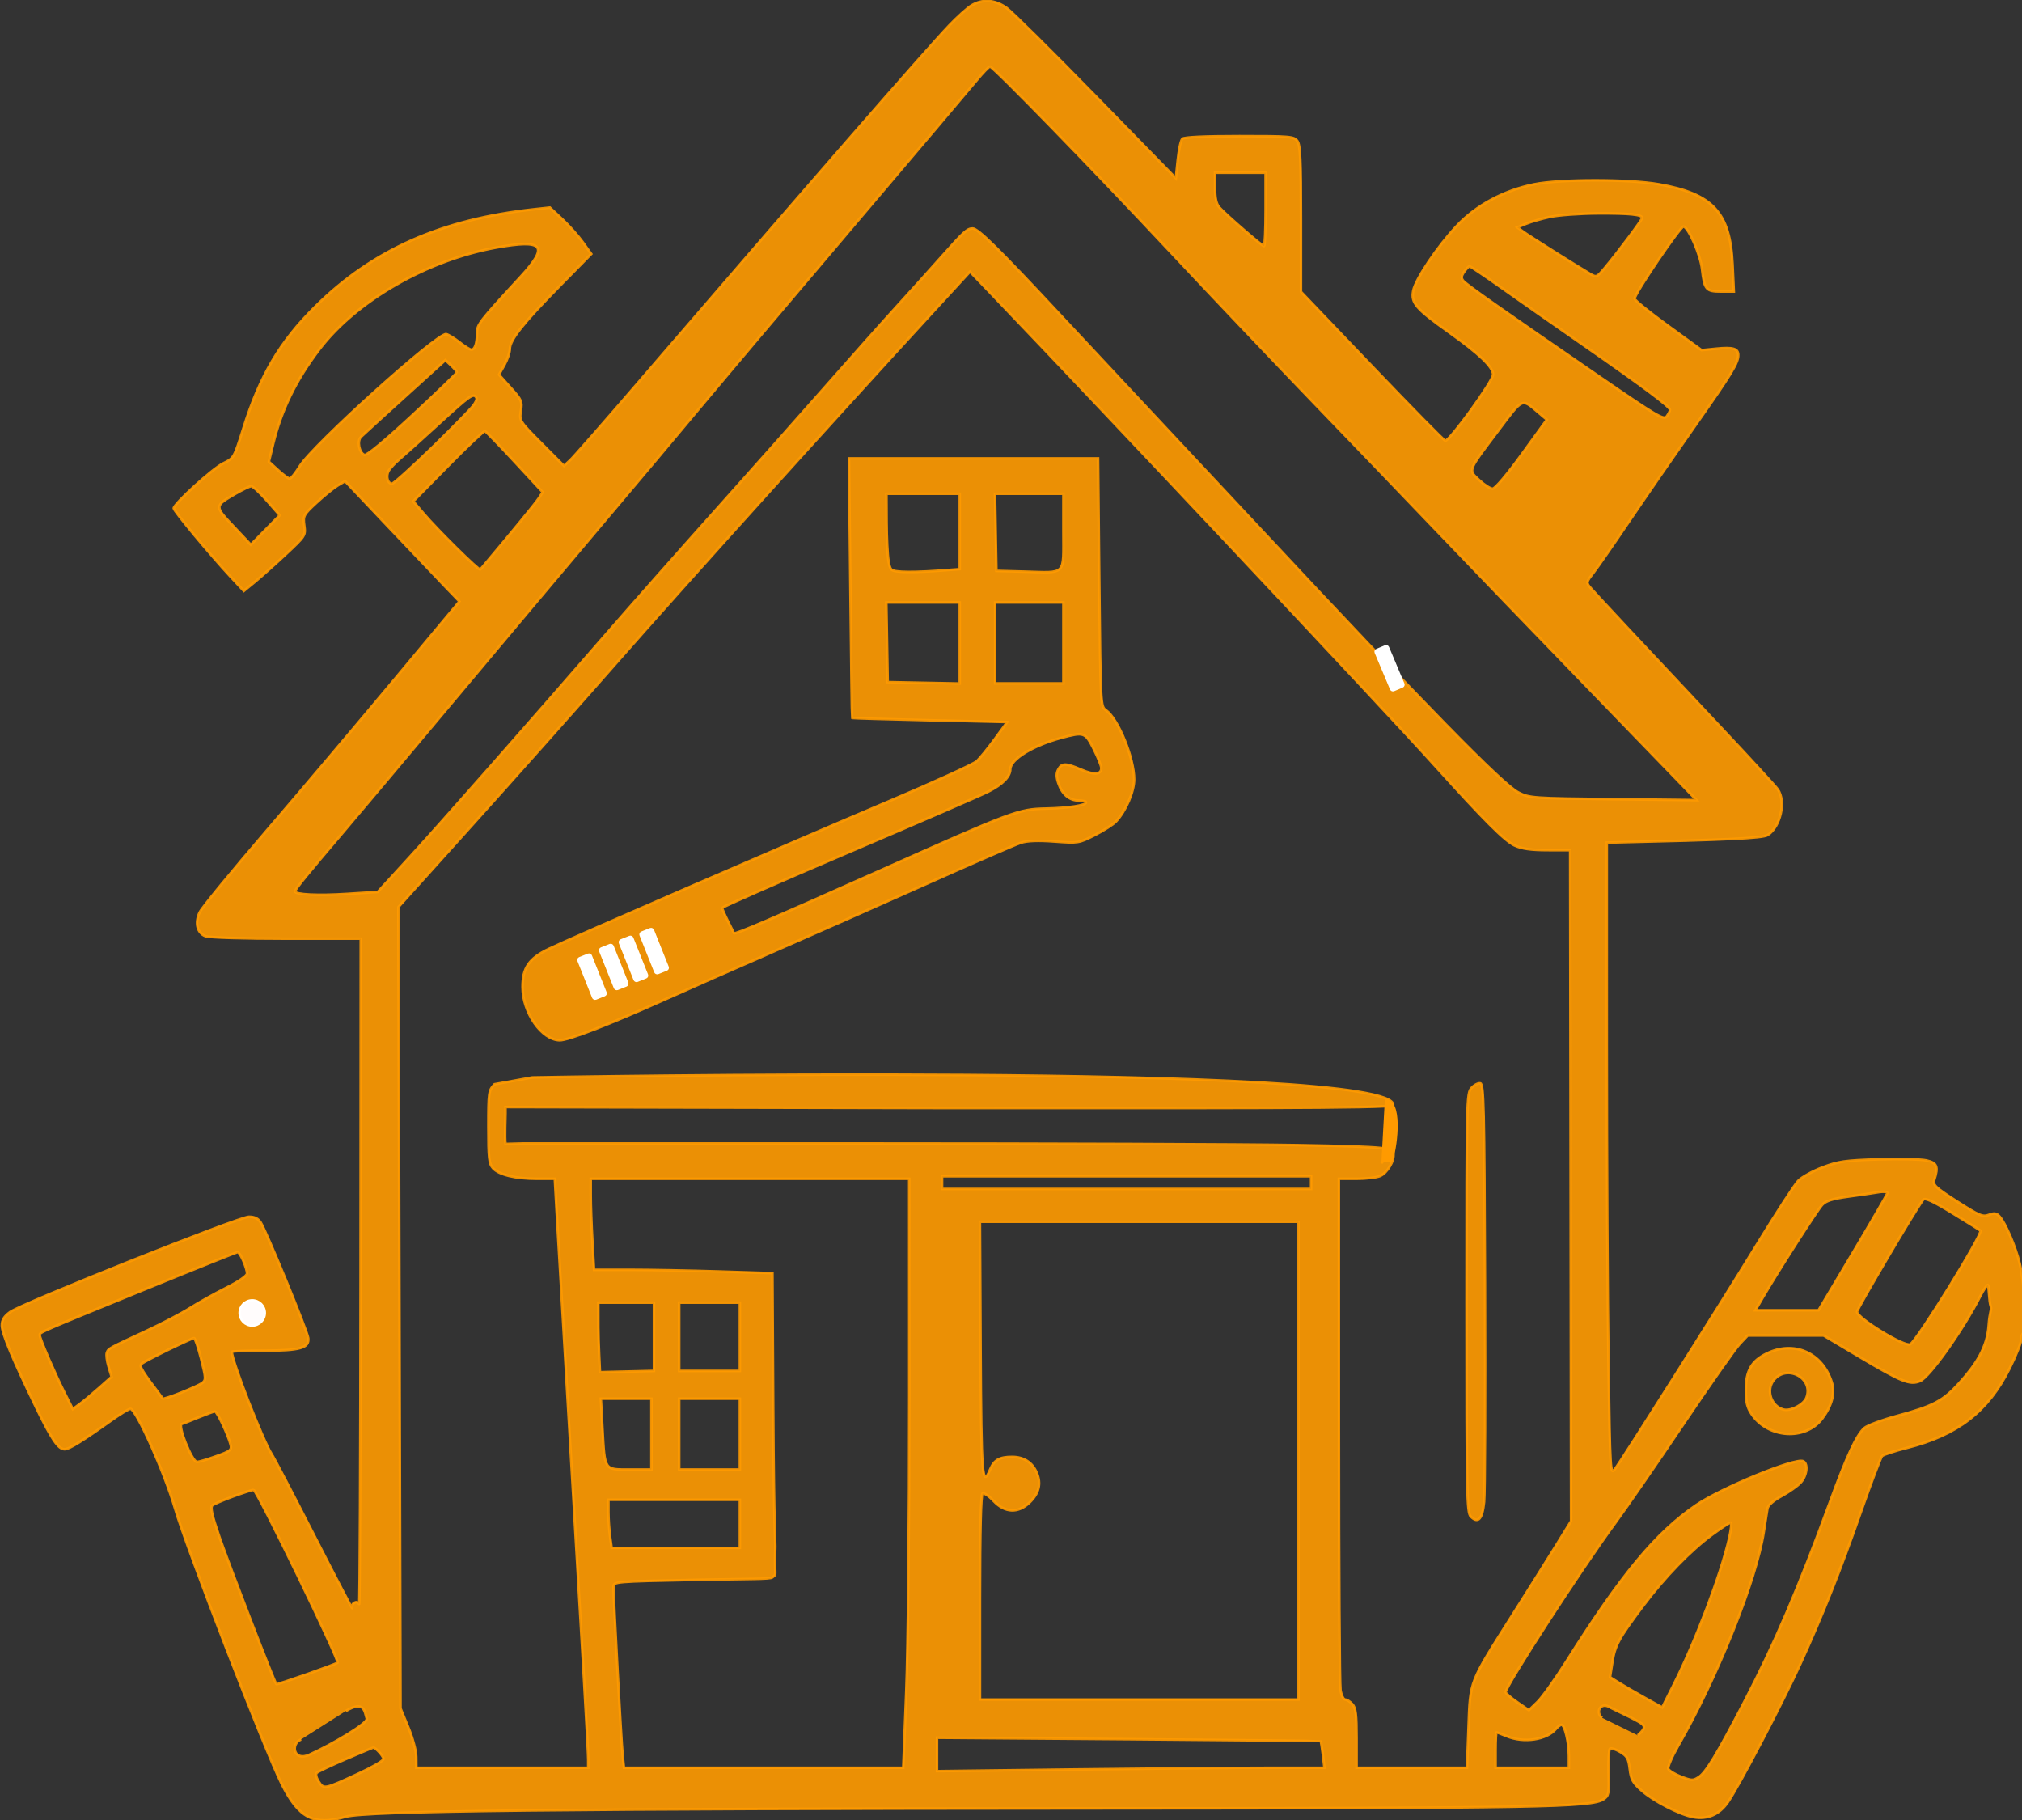 <?xml version="1.0" encoding="utf-8"?>
<svg xmlns="http://www.w3.org/2000/svg" width="800" height="720" viewBox="0 0 800 720" version="1.1" xmlns:bx="https://boxy-svg.com"><rect x="0" y="0" width="800" height="720" fill="#333333" stroke="none"/><defs><bx:export><bx:file format="svg"/></bx:export></defs><path d="M 384.228 2.234 C 382.578 3.27 378.71 6.756 375.632 9.98 C 366.2 19.859 318.915 74.146 252.066 151.842 C 238.816 167.242 226.888 180.845 225.56 182.071 L 223.144 184.3 L 214.294 175.409 C 205.534 166.608 205.451 166.477 206.082 162.533 C 206.675 158.823 206.398 158.191 202.074 153.382 L 197.43 148.217 L 199.579 144.393 C 200.761 142.29 201.728 139.428 201.728 138.032 C 201.728 134.489 206.96 127.89 221.455 113.151 L 233.937 100.459 L 230.615 95.834 C 228.789 93.291 225.103 89.161 222.426 86.656 L 217.558 82.103 L 211.393 82.768 C 174.593 86.738 147.379 98.843 124.673 121.342 C 110.731 135.157 102.791 148.616 96.239 169.54 C 92.601 181.155 92.545 181.252 88.288 183.313 C 84.137 185.322 68.728 199.329 68.728 201.093 C 68.728 202.11 83.207 219.54 91.062 227.979 L 96.473 233.792 L 100.859 230.198 C 103.271 228.221 108.776 223.306 113.092 219.276 C 120.821 212.057 120.93 211.887 120.395 207.898 C 119.875 204.017 120.082 203.635 125.339 198.781 C 128.357 195.995 132.107 192.959 133.672 192.034 L 136.518 190.353 L 153.321 208.097 C 162.562 217.857 172.744 228.563 175.946 231.89 L 181.769 237.937 L 155.548 269.39 C 141.127 286.688 118.352 313.624 104.937 329.247 C 91.523 344.87 79.852 359.11 79.003 360.892 C 77.002 365.088 77.985 369.109 81.321 370.377 C 82.742 370.918 96.809 371.342 113.293 371.342 L 142.728 371.342 L 142.649 503.592 C 142.606 576.329 142.352 635.305 142.084 634.648 C 141.345 632.832 138.782 634.268 139.359 636.175 C 139.636 637.092 132.965 624.342 124.534 607.842 C 116.103 591.342 108.46 576.717 107.549 575.342 C 104.14 570.195 91.728 538.381 91.728 534.79 C 91.728 534.544 97.465 534.335 104.478 534.327 C 118.844 534.311 122.408 533.29 121.953 529.321 C 121.639 526.593 105.36 487.026 103.138 483.592 C 102.127 482.03 100.702 481.342 98.48 481.342 C 94.583 481.342 8.599 515.654 3.978 519.053 C 1.606 520.798 0.728 522.229 0.728 524.348 C 0.728 527.448 5.117 537.973 14.187 556.627 C 20.441 569.487 23.066 573.342 25.573 573.342 C 27.33 573.342 32.733 570.008 43.979 561.983 C 47.555 559.43 50.981 557.342 51.591 557.342 C 53.813 557.342 65.137 582.63 69.214 596.696 C 73.753 612.362 104.837 692.623 111.484 705.842 C 118.268 719.335 124.188 722.356 136.728 718.726 C 144.804 716.389 221.955 715.528 433.228 715.417 C 609.784 715.325 629.594 714.97 634.409 711.816 C 636.506 710.441 636.653 709.696 636.448 701.432 C 636.327 696.536 636.544 692.209 636.931 691.816 C 637.317 691.424 639.117 691.968 640.931 693.025 C 643.763 694.676 644.308 695.634 644.793 699.816 C 645.27 703.928 646.001 705.256 649.484 708.348 C 654.246 712.573 664.553 717.879 669.913 718.863 C 675.56 719.901 680.275 717.861 683.684 712.906 C 688.064 706.54 705.238 673.765 712.275 658.342 C 721.139 638.917 727.97 621.766 736.348 597.906 C 740.391 586.392 744.135 576.535 744.666 576.004 C 745.198 575.472 749.609 574.032 754.468 572.803 C 774.555 567.726 786.562 558.438 795.107 541.371 C 797.648 536.293 799.728 531.059 799.728 529.74 C 799.728 528.421 800.174 527.342 800.718 527.342 C 802.1 527.342 800.923 507.383 799.097 499.842 C 797.491 493.211 793.467 483.816 791.124 481.227 C 789.916 479.892 789.07 479.764 786.891 480.587 C 784.448 481.509 783.162 480.969 774.37 475.331 C 765.899 469.898 764.664 468.762 765.255 466.944 C 767.015 461.525 766.43 460.004 762.228 459.068 C 760.028 458.578 751.478 458.384 743.228 458.636 C 730.03 459.039 727.371 459.418 721.096 461.79 C 717.173 463.273 712.821 465.691 711.425 467.164 C 710.028 468.637 702.952 479.517 695.7 491.342 C 679.571 517.642 641.447 577.962 638.907 581.2 C 637.097 583.506 637.043 582.598 636.394 539.2 C 636.029 514.803 635.73 458.505 635.729 414.092 L 635.728 333.342 L 638.978 333.268 C 683.832 332.254 697.425 331.6 699.362 330.366 C 704.481 327.103 706.715 317.017 703.375 312.248 C 702.539 311.055 692.939 300.591 682.042 288.996 C 646.998 251.707 631.272 234.88 629.361 232.627 C 627.52 230.457 627.536 230.371 630.431 226.634 C 632.047 224.548 638.697 214.967 645.209 205.342 C 651.722 195.717 663.216 179.067 670.752 168.342 C 685.219 147.752 687.728 143.638 687.728 140.499 C 687.728 137.865 685.703 137.276 678.945 137.946 L 673.228 138.513 L 659.978 128.882 C 652.69 123.586 646.728 118.766 646.728 118.171 C 646.728 116.184 664.995 89.265 666.12 89.595 C 668.151 90.192 672.764 100.846 673.388 106.381 C 674.313 114.58 674.95 115.342 680.892 115.342 L 685.985 115.342 L 685.49 104.592 C 684.543 84.032 677.715 76.617 656.291 72.881 C 644.374 70.803 617.257 70.814 606.936 72.901 C 594.984 75.317 584.067 81.179 576.417 89.289 C 568.731 97.436 559.984 110.461 559.126 115.035 C 558.219 119.871 560.119 122.078 573.261 131.451 C 585.403 140.111 590.728 145.212 590.728 148.182 C 590.728 150.713 573.649 174.342 571.819 174.342 C 571.383 174.342 558.359 161.09 542.877 144.892 L 514.728 115.442 L 514.728 86.583 C 514.728 63.195 514.458 57.356 513.304 55.783 C 511.972 53.966 510.508 53.842 490.354 53.842 C 476.549 53.842 468.448 54.222 467.77 54.9 C 467.188 55.482 466.378 59.234 465.97 63.239 L 465.228 70.519 L 433.728 38.261 C 416.403 20.519 400.473 4.729 398.328 3.172 C 393.694 -0.191 388.625 -0.528 384.228 2.234 M 386.58 31.592 C 384.196 34.48 362.195 60.467 337.69 89.342 C 313.185 118.217 286.201 150.167 277.724 160.342 C 269.248 170.517 251.473 191.667 238.224 207.342 C 224.974 223.017 198.88 254.067 180.236 276.342 C 161.592 298.617 141.354 322.692 135.261 329.842 C 121.661 345.803 116.728 351.87 116.728 352.634 C 116.728 353.923 125.871 354.362 137.345 353.623 L 149.461 352.842 L 162.267 338.842 C 174.938 324.99 207.45 288.083 240.23 250.342 C 249.545 239.617 268.441 218.242 282.22 202.842 C 296 187.442 315.785 165.167 326.187 153.342 C 336.589 141.517 349.409 127.117 354.677 121.342 C 359.945 115.567 367.849 106.792 372.241 101.842 C 381.358 91.569 382.619 90.418 384.812 90.374 C 386.951 90.331 395.362 98.634 420.235 125.342 C 431.76 137.717 447.952 155.042 456.217 163.842 C 464.482 172.642 483.841 193.332 499.236 209.819 C 563.486 278.626 594.506 310.31 600.728 313.482 C 605.1 315.711 606.167 315.787 638.228 316.152 L 671.228 316.528 L 662.709 307.685 C 658.024 302.821 640.671 284.892 624.147 267.842 C 607.623 250.792 583.344 225.592 570.194 211.842 C 557.044 198.092 533.897 173.996 518.756 158.295 C 503.616 142.594 478.628 116.288 463.228 99.838 C 432.361 66.865 392.921 26.342 391.697 26.342 C 391.266 26.342 388.964 28.704 386.58 31.592 M 480.728 74.231 C 480.728 78.431 481.23 80.679 482.478 82.069 C 485.075 84.961 499.353 97.342 500.091 97.342 C 500.441 97.342 500.728 90.817 500.728 82.842 L 500.728 68.342 L 490.728 68.342 L 480.728 68.342 L 480.728 74.231 M 613.228 85.812 C 609.928 86.533 605.676 87.758 603.778 88.535 L 600.329 89.947 L 602.778 91.723 C 605.131 93.428 623.304 104.887 628.956 108.229 C 631.646 109.82 631.729 109.788 634.956 105.942 C 639.916 100.029 649.724 86.926 649.726 86.209 C 649.73 84.874 644.77 84.372 632.228 84.435 C 625.078 84.471 616.528 85.091 613.228 85.812 M 196.325 97.949 C 168.999 102.883 140.965 119.035 126.326 138.278 C 117.139 150.353 111.36 162.173 108.117 175.515 L 106.385 182.64 L 110.042 185.991 C 112.053 187.834 114.117 189.342 114.628 189.342 C 115.138 189.342 116.901 187.157 118.543 184.487 C 123.794 175.955 173.131 131.467 176.544 132.188 C 177.445 132.378 179.833 133.841 181.849 135.438 C 183.866 137.035 185.965 138.342 186.515 138.342 C 187.877 138.342 188.728 135.843 188.728 131.841 C 188.728 128.352 189.4 127.481 205.961 109.491 C 217.335 97.134 215.174 94.545 196.325 97.949 M 579.313 107.524 C 578.133 109.208 578.051 110.026 578.951 111.11 C 580.22 112.639 594.55 122.718 633.209 149.271 C 655.859 164.829 658.309 166.268 659.459 164.695 C 660.157 163.741 660.728 162.595 660.728 162.15 C 660.728 160.892 650.434 153.188 626.864 136.808 C 614.964 128.538 600.008 118.075 593.628 113.557 C 587.248 109.039 581.761 105.342 581.435 105.342 C 581.108 105.342 580.154 106.324 579.313 107.524 M 368.447 124.16 C 328.661 167.465 270.529 231.892 245.119 260.842 C 229.672 278.442 203.665 307.692 187.327 325.842 L 157.62 358.842 L 158.044 517.342 L 158.467 675.842 L 161.563 683.342 C 163.31 687.575 164.674 692.694 164.694 695.092 L 164.728 699.342 L 198.728 699.342 L 232.728 699.342 L 232.725 696.092 C 232.722 692.875 231.027 663.292 224.287 548.842 C 222.376 516.392 220.519 484.554 220.16 478.092 L 219.507 466.342 L 212.56 466.342 C 203.979 466.342 197.424 464.768 195.04 462.135 C 193.468 460.4 193.228 458.235 193.228 445.822 C 193.228 432.053 193.32 431.412 195.652 428.926 L 210.609 426.225 C 210.609 426.225 553.005 419.975 551.221 437.246 C 551.084 438.568 477.378 438.342 371.294 438.342 L 200 437.971 L 200 440.521 C 200 441.82 199.65 449.982 200 452.533 L 207 452.342 L 341.114 452.343 C 414.877 452.344 492.44 452.642 513.478 453.006 C 550.416 453.644 550.982 454.3 551.287 456.145 C 551.818 459.353 548.753 464.01 546.133 465.203 C 544.758 465.83 540.505 466.342 536.681 466.342 L 529.728 466.342 L 529.739 565.592 C 529.745 620.179 530.029 666.53 530.37 668.592 C 530.711 670.655 531.536 672.342 532.204 672.342 C 532.872 672.342 534.163 673.165 535.073 674.171 C 536.414 675.653 536.728 678.214 536.728 687.671 L 536.728 699.342 L 558.574 699.342 L 580.419 699.342 L 581.011 683.432 C 581.713 664.553 581.063 666.207 598.72 638.342 C 605.167 628.167 612.952 615.77 616.021 610.794 L 621.6 601.745 L 621.414 469.044 L 621.228 336.342 L 612.228 336.32 C 605.668 336.304 602.144 335.802 599.228 334.468 C 595.372 332.704 586.976 324.292 567.492 302.672 C 547.853 280.881 437.834 163.884 392.573 116.66 L 383.773 107.478 L 368.447 124.16 M 160.228 156.961 C 151.428 164.931 143.607 172.064 142.848 172.812 C 141.199 174.438 142.092 179.161 144.201 179.97 C 145.081 180.308 152.246 174.36 163.171 164.224 C 172.828 155.266 180.728 147.656 180.728 147.313 C 180.728 146.971 179.716 145.741 178.478 144.581 L 176.228 142.471 L 160.228 156.961 M 174.23 167.122 C 167.178 173.568 159.903 180.115 158.062 181.67 C 156.221 183.226 154.269 185.331 153.725 186.348 C 152.594 188.461 153.384 191.342 155.094 191.342 C 155.728 191.342 163.217 184.565 171.737 176.281 C 180.257 167.998 186.596 161.279 186.084 161.776 C 184.552 163.264 189.572 158.721 188.358 157.122 C 187.179 155.57 185.805 156.543 174.23 167.122 M 592.85 170.288 C 580.458 186.75 580.84 185.768 585.229 189.908 C 587.232 191.797 589.626 193.334 590.549 193.325 C 591.546 193.315 596.247 187.763 602.118 179.663 L 612.008 166.019 L 608.618 163.156 C 601.953 157.527 602.716 157.182 592.85 170.288 M 177.323 184.317 L 163.531 198.33 L 167.557 203.086 C 172.913 209.413 189.565 225.857 190.043 225.29 C 202.531 210.476 211.734 199.262 213.04 197.269 L 214.721 194.704 L 203.673 182.773 C 197.597 176.211 192.286 170.721 191.87 170.573 C 191.455 170.425 184.909 176.61 177.323 184.317 M 336.449 232.592 C 336.749 260.78 337.06 283.93 337.139 284.037 C 337.219 284.144 351.053 284.55 367.88 284.94 L 398.475 285.647 L 393.615 292.307 C 390.942 295.97 387.737 299.922 386.492 301.088 C 385.247 302.254 369.378 309.492 351.228 317.171 C 312.405 333.596 225.93 371.136 217.04 375.423 C 209.275 379.167 206.724 382.89 206.738 390.46 C 206.756 400.593 214.248 411.361 221.407 411.544 C 224.744 411.629 241.014 405.326 263.228 395.344 C 272.028 391.389 291.378 382.851 306.228 376.371 C 321.078 369.891 348.303 357.841 366.728 349.593 C 385.153 341.345 401.896 334.061 403.935 333.406 C 406.448 332.599 410.726 332.441 417.207 332.917 C 426.644 333.61 426.857 333.576 433.185 330.364 C 436.713 328.573 440.489 326.148 441.577 324.975 C 445.477 320.768 448.728 313.214 448.728 308.358 C 448.728 299.797 442.439 284.354 437.561 280.937 C 435.439 279.451 435.42 279.086 434.936 230.391 L 434.447 181.342 L 385.176 181.342 L 335.904 181.342 L 336.449 232.592 M 93.082 195.387 C 84.794 200.219 84.797 200.165 92.454 208.294 L 99.228 215.483 L 104.944 209.663 L 110.66 203.842 L 105.611 198.092 C 102.834 194.93 100.037 192.352 99.395 192.364 C 98.753 192.376 95.912 193.736 93.082 195.387 M 350.786 206.592 C 350.817 212.78 351.16 219.642 351.548 221.842 C 352.234 225.741 352.365 225.85 356.74 226.177 C 359.208 226.361 365.391 226.207 370.478 225.834 L 379.728 225.155 L 379.728 210.249 L 379.728 195.342 L 365.228 195.342 L 350.728 195.342 L 350.786 206.592 M 393.952 210.592 L 394.228 225.842 L 405.228 226.133 C 422.114 226.579 420.728 227.993 420.728 210.323 L 420.728 195.342 L 407.202 195.342 L 393.676 195.342 L 393.952 210.592 M 350.953 254.092 L 351.228 269.842 L 365.478 270.119 L 379.728 270.397 L 379.728 254.369 L 379.728 238.342 L 365.203 238.342 L 350.677 238.342 L 350.953 254.092 M 393.728 254.342 L 393.728 270.342 L 407.228 270.342 L 420.728 270.342 L 420.728 254.342 L 420.728 238.342 L 407.228 238.342 L 393.728 238.342 L 393.728 254.342 M 419.837 291.923 C 408.654 294.931 399.728 300.427 399.728 304.307 C 399.728 307.231 396.634 310.361 390.906 313.231 C 387.783 314.796 362.841 325.629 335.478 337.305 C 308.115 348.982 285.727 358.829 285.725 359.188 C 285.724 359.548 286.736 361.867 287.975 364.342 C 289.214 366.817 290.298 368.987 290.383 369.164 C 290.685 369.792 305.767 363.334 347.228 344.823 C 401.022 320.806 402.926 320.092 413.728 319.868 C 422.718 319.682 429.728 318.6 429.728 317.397 C 429.728 317 428.384 316.675 426.741 316.675 C 423.071 316.675 420.157 314.172 418.704 309.77 C 417.907 307.354 417.906 305.878 418.702 304.391 C 420.084 301.808 421.641 301.819 427.773 304.457 C 432.933 306.677 435.728 306.462 435.728 303.845 C 435.728 302.987 434.372 299.598 432.714 296.313 C 429.336 289.622 428.921 289.48 419.837 291.923 M 582.166 430.41 C 580.281 432.494 580.228 434.833 580.228 515.412 C 580.228 591.529 580.364 598.407 581.9 599.943 C 584.816 602.858 586.5 601.015 587.189 594.157 C 587.538 590.684 587.689 552.073 587.526 508.356 C 587.259 437.257 587.063 428.838 585.666 428.569 C 584.808 428.403 583.233 429.232 582.166 430.41 M 372.728 467.842 L 372.728 470.342 L 445.728 470.342 L 518.728 470.342 L 518.728 467.842 L 518.728 465.342 L 445.728 465.342 L 372.728 465.342 L 372.728 467.842 M 233.733 473.092 C 233.735 476.804 234.029 484.905 234.385 491.092 L 235.034 502.342 L 249.22 502.342 C 257.022 502.342 272.903 502.638 284.511 502.999 L 305.617 503.657 L 305.922 557.081 C 306.206 606.599 306.827 609.905 306.75 611.913 C 306.264 624.532 307.609 622.329 305.562 624.028 C 304.654 624.782 296.344 624.571 274.869 625.009 C 243.153 625.657 242.728 625.693 242.723 627.754 C 242.711 632.149 245.803 689.099 246.324 694.092 L 246.872 699.342 L 302.115 699.342 L 357.358 699.342 L 358.557 669.092 C 359.251 651.601 359.751 602.462 359.742 552.592 L 359.728 466.342 L 296.728 466.342 L 233.728 466.342 L 233.733 473.092 M 741.728 471.871 C 740.903 472.034 736.331 472.697 731.568 473.345 C 724.958 474.244 722.435 475.034 720.915 476.682 C 718.994 478.765 702.944 503.841 697.291 513.592 L 694.538 518.342 L 707.018 518.342 L 719.498 518.342 L 733.113 495.499 C 740.601 482.935 746.728 472.36 746.728 471.999 C 746.728 471.349 744.635 471.296 741.728 471.871 M 760.899 474.642 C 758.463 477.596 734.728 517.783 734.728 518.956 C 734.728 521.449 753.756 533.061 755.786 531.806 C 758.717 529.995 784.671 487.952 783.55 486.831 C 783.371 486.652 778.425 483.567 772.557 479.974 C 764.606 475.107 761.637 473.749 760.899 474.642 M 387.969 533.509 C 388.231 584.314 388.593 588.911 391.728 581.341 C 393.289 577.573 395.434 576.342 400.44 576.342 C 405.105 576.342 408.5 578.552 410.243 582.723 C 412.014 586.962 411.095 590.745 407.423 594.336 C 402.884 598.774 397.621 598.569 393.103 593.778 C 391.255 591.819 389.289 590.495 388.735 590.838 C 388.086 591.239 387.728 605.825 387.728 631.901 L 387.728 672.342 L 450.728 672.342 L 513.728 672.342 L 513.728 577.842 L 513.728 483.342 L 450.719 483.342 L 387.71 483.342 L 387.969 533.509 M 58.228 509.707 C 14.344 527.655 15.728 527.053 15.728 528.202 C 15.728 529.517 21.735 543.442 25.621 551.135 L 28.8 557.427 L 31.514 555.455 C 33.007 554.37 36.459 551.499 39.185 549.075 L 44.142 544.666 L 42.926 540.609 C 42.257 538.377 41.963 535.893 42.272 535.087 C 42.897 533.458 42.872 533.472 58.104 526.407 C 64.085 523.633 71.754 519.61 75.147 517.468 C 78.539 515.325 85.007 511.716 89.521 509.446 C 94.391 506.997 97.728 504.701 97.728 503.799 C 97.728 501.61 94.976 495.337 94.029 495.367 C 93.588 495.381 77.478 501.834 58.228 509.707 M 783.609 512.575 C 776.646 526.224 763.483 544.787 759.638 546.379 C 755.655 548.029 752.315 546.691 735.695 536.788 L 721.521 528.342 L 706.493 528.342 L 691.464 528.342 L 688.319 531.677 C 686.589 533.511 676.565 547.798 666.042 563.427 C 655.519 579.055 643.438 596.567 639.195 602.342 C 625.78 620.603 595.728 666.98 595.728 669.423 C 595.728 669.875 597.793 671.667 600.317 673.403 L 604.907 676.561 L 608.293 673.279 C 610.155 671.474 615.247 664.337 619.609 657.42 C 641.496 622.703 655.118 606.289 671.05 595.433 C 681.056 588.615 709.961 576.727 713.362 578.032 C 715.501 578.852 714.964 583.795 712.441 586.518 C 711.183 587.875 707.797 590.268 704.917 591.836 C 701.681 593.597 699.537 595.48 699.307 596.764 C 699.101 597.907 698.433 602.136 697.822 606.161 C 694.966 624.97 679.368 663.921 664.003 690.612 C 661.542 694.886 659.766 698.998 660.055 699.751 C 660.344 700.504 662.629 701.903 665.134 702.859 C 669.347 704.468 669.873 704.477 672.158 702.98 C 674.974 701.135 679.253 694.049 690.057 673.342 C 702.106 650.248 711.526 628.292 723.948 594.356 C 730.679 575.966 734.485 567.767 737.597 564.957 C 738.745 563.92 744.532 561.761 750.456 560.158 C 764.966 556.234 768.755 554.232 775.244 547.061 C 781.971 539.628 786.234 532.886 786.811 524.309 C 787.188 518.714 788.115 518.081 787.625 516.781 C 786.922 514.914 786.9 508.345 786.498 508.344 C 786.097 508.343 784.797 510.247 783.609 512.575 M 236.739 525.092 C 236.745 530.454 237.38 542.849 237.38 542.849 L 258.728 542.342 L 258.728 528.842 L 258.728 515.342 L 247.728 515.342 L 236.728 515.342 L 236.739 525.092 M 268.728 528.842 L 268.728 542.342 L 280.728 542.342 L 292.728 542.342 L 292.728 528.842 L 292.728 515.342 L 280.728 515.342 L 268.728 515.342 L 268.728 528.842 M 66.655 533.929 C 61.47 536.452 56.694 538.959 56.04 539.5 C 54.942 540.409 56.012 542.168 64.405 553.252 C 64.827 553.81 78.022 548.588 80.043 547.063 C 81.527 545.944 81.488 545.154 79.571 537.592 C 78.421 533.054 77.166 529.342 76.782 529.342 C 76.397 529.342 71.841 531.406 66.655 533.929 M 698.866 535.503 C 692.918 538.447 690.736 542.321 690.732 549.944 C 690.729 554.644 691.252 556.824 693.008 559.429 C 699.519 569.091 714.372 570.03 720.972 561.198 C 724.885 555.962 726.121 551.076 724.667 546.592 C 720.909 535.006 709.648 530.166 698.866 535.503 M 701.744 546.049 C 698.625 550.014 700.76 556.332 705.651 557.612 C 708.495 558.355 713.653 555.67 714.708 552.896 C 717.651 545.154 706.91 539.481 701.744 546.049 M 238.368 565.092 C 239.299 581.934 238.904 581.342 249.203 581.342 L 257.728 581.342 L 257.728 567.342 L 257.728 553.342 L 247.724 553.342 L 237.719 553.342 L 238.368 565.092 M 268.728 567.342 L 268.728 581.342 L 280.728 581.342 L 292.728 581.342 L 292.728 567.342 L 292.728 553.342 L 280.728 553.342 L 268.728 553.342 L 268.728 567.342 M 78.228 560.861 C 74.928 562.221 72.116 563.335 71.978 563.337 C 69.986 563.374 75.959 578.342 77.965 578.342 C 78.66 578.342 82.06 577.33 85.521 576.092 C 91.164 574.075 91.756 573.606 91.244 571.558 C 90.27 567.664 85.881 558.341 85.033 558.366 C 84.59 558.379 81.528 559.502 78.228 560.861 M 92.228 592.011 C 88.378 593.419 84.694 595.001 84.041 595.527 C 83.149 596.245 83.855 599.39 86.878 608.162 C 90.694 619.235 108.534 665.383 109.332 666.248 C 109.624 666.564 132.204 658.648 133.537 657.763 C 134.522 657.108 101.584 589.332 100.312 589.397 C 99.716 589.427 96.078 590.603 92.228 592.011 M 240.728 598.202 C 240.728 600.876 241.014 605.151 241.364 607.702 L 242 612.342 L 267.364 612.342 L 292.728 612.342 L 292.728 602.842 L 292.728 593.342 L 266.728 593.342 L 240.728 593.342 L 240.728 598.202 M 677.588 606.994 C 668.943 613.317 658.653 623.926 650.071 635.366 C 640.429 648.221 638.981 650.877 637.919 657.668 L 637.007 663.493 L 640.618 665.75 C 642.603 666.991 647.247 669.685 650.936 671.737 L 657.645 675.468 L 662.216 666.367 C 670.969 648.937 680.812 622.969 684.115 608.592 C 684.905 605.155 685.19 602.342 684.749 602.342 C 684.309 602.342 681.086 604.435 677.588 606.994 M 647.983 686.509 C 652.061 682.809 650.89 682.45 645.259 679.493 L 637.564 675.743 C 632.961 672.633 631.159 677.72 633.896 679.569 M 119.131 688.13 C 114.868 689.8 116.068 697.036 122.407 694.162 C 131.522 690.031 145.779 681.638 145.089 679.84 C 144.249 677.651 144.499 672.265 136.835 676.876 M 615.673 683.908 C 612.016 688.315 602.874 689.683 596.074 686.842 C 594.099 686.017 592.314 685.342 592.106 685.342 C 591.898 685.342 591.728 688.492 591.728 692.342 L 591.728 699.342 L 606.228 699.342 L 620.728 699.342 L 620.722 694.592 C 620.716 689.26 619.068 682.342 617.803 682.342 C 617.347 682.342 616.388 683.047 615.673 683.908 M 370.728 694.066 L 370.728 700.669 L 424.893 700.006 C 454.683 699.641 489.171 699.342 501.532 699.342 L 524.007 699.342 L 523.398 694.206 C 523.064 691.382 522.664 688.968 522.509 688.842 C 522.354 688.717 488.141 688.355 446.478 688.038 L 370.728 687.463 L 370.728 694.066 M 136.728 695.937 C 130.953 698.427 125.824 700.863 125.329 701.351 C 124.799 701.875 125.13 703.306 126.135 704.84 C 128.159 707.929 128.272 707.905 141.978 701.565 C 147.341 699.084 151.728 696.514 151.728 695.853 C 151.728 694.737 148.595 691.299 147.649 691.377 C 147.418 691.396 142.503 693.448 136.728 695.937" fill-rule="evenodd" style="opacity: 0.9; stroke: rgb(255, 154, 0); fill: rgb(255, 154, 0);"/><ellipse style="fill: rgb(255, 252, 252); stroke: rgb(255, 255, 255);" cx="99.794" cy="519.407" rx="4.962" ry="4.964"/><rect x="222.333" y="381.484" width="5.16" height="17.148" style="fill: rgb(255, 255, 255); stroke: rgb(255, 255, 255); transform-box: fill-box; transform-origin: 50% 50%;" rx="0.725" ry="0.725" transform="matrix(-0.922, 0.388, -0.388, -0.922, -0, 0)"/><rect x="222.333" y="381.484" width="5.16" height="17.148" style="fill: rgb(255, 255, 255); stroke: rgb(255, 255, 255); transform-origin: 224.913px 390.058px;" transform="matrix(-0.929, 0.371, -0.371, -0.929, 9.325, -3.69)" rx="0.725" ry="0.725"/><rect x="222.333" y="381.484" width="5.16" height="17.148" style="fill: rgb(255, 255, 255); stroke: rgb(255, 255, 255); transform-origin: 224.913px 390.058px;" transform="matrix(-0.929, 0.371, -0.371, -0.929, 17.91, -7.516)" rx="0.725" ry="0.725"/><rect x="222.333" y="381.484" width="5.16" height="17.148" style="fill: rgb(255, 255, 255); stroke: rgb(255, 255, 255); transform-origin: 224.913px 390.058px;" transform="matrix(-0.929, 0.371, -0.371, -0.929, 25.714, -10.726)" rx="0.725" ry="0.725"/><rect x="222.333" y="381.484" width="5.16" height="17.148" style="fill: rgb(255, 255, 255); stroke: rgb(255, 255, 255); transform-origin: 224.913px 390.058px;" transform="matrix(-0.929, 0.371, -0.371, -0.929, 33.895, -13.799)" rx="0.725" ry="0.725"/><path style="stroke: rgb(255, 154, 0); fill: rgb(255, 154, 0);" d="M 546.524 460.19 C 548.073 457.757 550.026 460.607 550.845 457.99 C 552.394 453.046 554.673 434.919 547.886 435.412"/></svg>